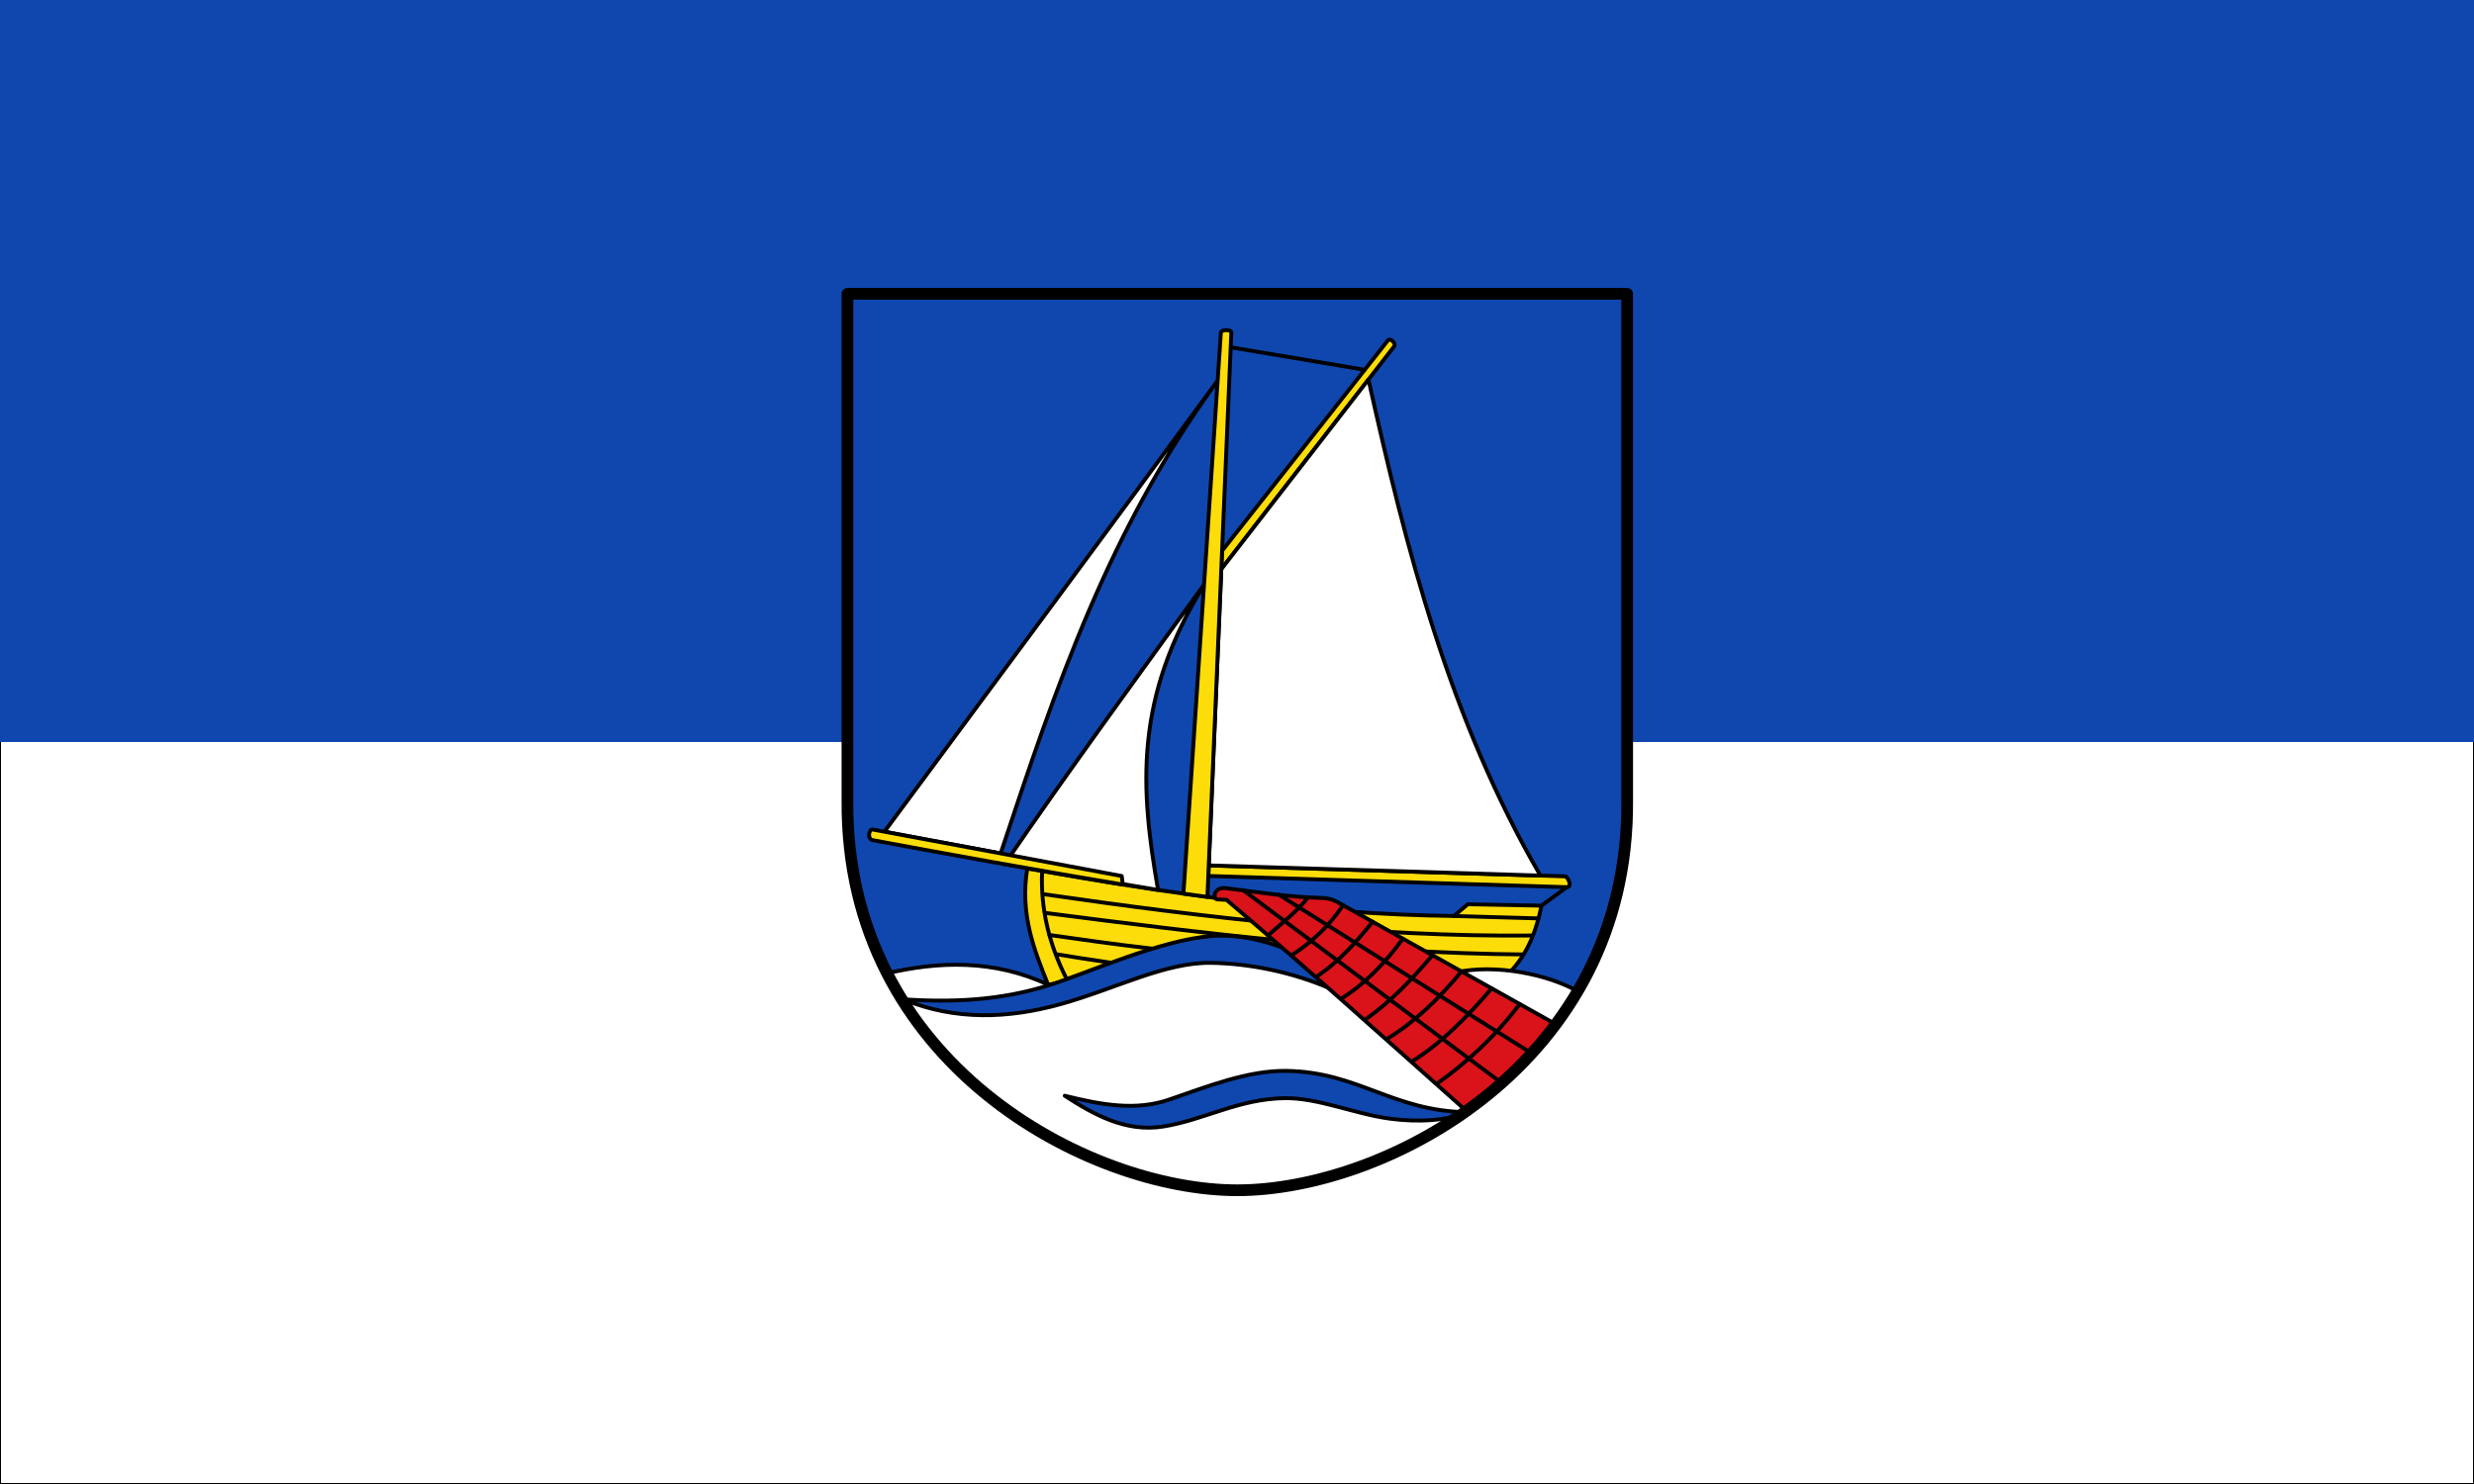 <?xml version="1.0" encoding="UTF-8" standalone="no"?>
<svg
   xmlns:dc="http://purl.org/dc/elements/1.1/"
   xmlns:cc="http://creativecommons.org/ns#"
   xmlns:rdf="http://www.w3.org/1999/02/22-rdf-syntax-ns#"
   xmlns:svg="http://www.w3.org/2000/svg"
   xmlns="http://www.w3.org/2000/svg"
   xmlns:sodipodi="http://sodipodi.sourceforge.net/DTD/sodipodi-0.dtd"
   xmlns:inkscape="http://www.inkscape.org/namespaces/inkscape"
   width="500"
   height="300"
   id="svg4136"
   version="1.1"
   inkscape:version="0.91 r13725"
   sodipodi:docname="Flagge_Hooksiel.svg">
  <rect width="100%" height="100%" fill="#333333" stroke="none"/>
  <defs
     id="defs4218" />
  <sodipodi:namedview
     pagecolor="#ffffff"
     bordercolor="#666666"
     borderopacity="1"
     objecttolerance="10"
     gridtolerance="10"
     guidetolerance="10"
     inkscape:pageopacity="0"
     inkscape:pageshadow="2"
     inkscape:window-width="1535"
     inkscape:window-height="876"
     id="namedview4216"
     showgrid="false"
     inkscape:zoom="1.1944044"
     inkscape:cx="344.52326"
     inkscape:cy="161.49375"
     inkscape:window-x="65"
     inkscape:window-y="24"
     inkscape:window-maximized="1"
     inkscape:current-layer="svg4136"
     inkscape:object-paths="true"
     inkscape:snap-intersection-paths="true"
     inkscape:object-nodes="true"
     inkscape:snap-smooth-nodes="true"
     inkscape:snap-midpoints="true">
    <inkscape:grid
       type="xygrid"
       id="grid5506" />
  </sodipodi:namedview>
  <path
     style="color:#000000;fill:#0f47af;fill-opacity:1"
     inkscape:connector-curvature="0"
     id="path4140"
     d="M 500,150 500,0 1.25e-6,0 l 0,150" />
  <path
     d="m 500,150 0,150 -500,0 0,-150"
     id="path5596"
     inkscape:connector-curvature="0"
     style="color:#000000;fill:#ffffff;fill-opacity:1;stroke:#000000;stroke-width:0.4;stroke-miterlimit:4;stroke-dasharray:none;stroke-opacity:1"
     sodipodi:nodetypes="cccc" />
  <g
     transform="matrix(0.394,0,0,0.394,168.894,57.015)"
     id="g4379">
    <g
       id="g4359">
      <path
         style="display:block;fill:#0f47af;stroke:none;stroke-width:6;stroke-linecap:round;stroke-linejoin:round"
         inkscape:connector-curvature="0"
         id="path6"
         display="block"
         d="m 6.04,6.041 399.955,0 0,259.98 c 1.103,134.74 -123.592,199.98 -199.972,199.98 -76.371,0 -201.092,-65.24 -199.992,-199.98 l 0,-259.98" />
      <path
         style="fill:#fcdd09;fill-rule:evenodd;stroke:#000000;stroke-width:2;stroke-linecap:round;stroke-linejoin:round;stroke-miterlimit:4;stroke-dasharray:none;stroke-opacity:1"
         d="m 98.288,300.88 c 72.95,12.998 145.9,23.55 218.85,24.395 l 7.071,-6.01 37.83,0.707 c -2.524,12.303 -6.611,24.216 -16.617,34.648 L 108.894,360.37 c -7.15,-17.756 -14.482,-36.221 -10.607,-59.49 z"
         id="path4430"
         inkscape:connector-curvature="0"
         sodipodi:nodetypes="ccccccc" />
      <path
         style="fill:#fcdd09;fill-rule:evenodd;stroke:#000000;stroke-width:2;stroke-linecap:round;stroke-linejoin:round;stroke-miterlimit:4;stroke-dasharray:none;stroke-opacity:1"
         d="m 191.363,299.325 182.696,5.598 c 1.589,0.049 3.997,5.671 0.914,5.571 l -183.839,-5.763 z"
         id="path4434"
         inkscape:connector-curvature="0"
         sodipodi:nodetypes="csscc" />
      <path
         style="fill:#fcdd09;fill-rule:evenodd;stroke:#000000;stroke-width:2;stroke-linecap:round;stroke-linejoin:round;stroke-miterlimit:4;stroke-dasharray:none;stroke-opacity:1"
         d="m 283.264,29.937 c 1.139,-1.445 4.408,1.534 3.149,3.157 l -88.615,114.25 0.4,-9.439 z"
         id="path4438"
         inkscape:connector-curvature="0"
         sodipodi:nodetypes="ssccs" />
      <path
         style="fill:#ffffff;fill-rule:evenodd;stroke:#000000;stroke-width:2;stroke-linecap:round;stroke-linejoin:round;stroke-miterlimit:4;stroke-dasharray:none;stroke-opacity:1"
         d="m 25.102,354.974 c 28.049,-6.636 56.097,-7.429 84.146,5.657 29.225,-4.833 49.808,-16.358 87.681,-14.496 41.131,2.022 80.021,8.937 120.915,8.132 20.86,-4.633 47.73,1.085 62.579,9.546 C 350.635,418.825 276.126,465.279 205.415,465.99 134.703,466.7 65.758,422.704 25.102,354.974 Z"
         id="path4440"
         inkscape:connector-curvature="0"
         sodipodi:nodetypes="ccscczc" />
      <path
         style="fill:#0f47af;fill-rule:evenodd;stroke:#000000;stroke-width:2;stroke-linecap:round;stroke-linejoin:round;stroke-miterlimit:4;stroke-dasharray:none;stroke-opacity:1"
         d="m 34.648,368.055 c 24.867,1.553 49.212,0.738 74.6,-7.218 20.51,-6.427 57.045,-23.242 83.792,-25.309 15.369,-1.188 31.212,3.832 37.062,6.425 l 23.274,20.403 c -19.563,-8.369 -41.129,-12.707 -60.69,-13.039 -23.819,-0.404 -49.557,13.508 -77.428,21.213 -26.726,7.389 -53.74,8.517 -80.61,-2.475 z"
         id="path4461"
         inkscape:connector-curvature="0"
         sodipodi:nodetypes="cssccssc" />
      <path
         style="fill:#ffffff;fill-rule:evenodd;stroke:#000000;stroke-width:2;stroke-linecap:round;stroke-linejoin:round;stroke-miterlimit:4;stroke-dasharray:none;stroke-opacity:1"
         d="M 196,50.5 C 138.993,128.133 81.987,205.024 24.98,282.017 l 59.63,11.144 C 113.057,207.595 140.037,127.052 196,50.5 Z"
         id="path4463"
         inkscape:connector-curvature="0"
         sodipodi:nodetypes="cccc" />
      <path
         style="fill:#ffffff;fill-rule:evenodd;stroke:#000000;stroke-width:2;stroke-linecap:round;stroke-linejoin:round;stroke-miterlimit:4;stroke-dasharray:none;stroke-opacity:1"
         d="m 273.282,50.025 -75.483,97.319 -6.436,151.981 170.135,5.213 C 315.086,224.678 292.77,137.765 273.282,50.025 Z"
         id="path4465"
         inkscape:connector-curvature="0"
         sodipodi:nodetypes="ccccc" />
      <path
         style="fill:#ffffff;fill-rule:evenodd;stroke:#000000;stroke-width:2;stroke-linecap:round;stroke-linejoin:round;stroke-miterlimit:4;stroke-dasharray:none;stroke-opacity:1"
         d="m 189.5,154.5 c -34.839,48.068 -69.957,96.135 -102.875,144.203 l 78.737,13.23 C 156.319,259.815 152.725,213.719 189.5,154.5 Z"
         id="path4467"
         inkscape:connector-curvature="0"
         sodipodi:nodetypes="cccc" />
      <path
         style="fill:#fcdd09;fill-rule:evenodd;stroke:#000000;stroke-width:2;stroke-linecap:round;stroke-linejoin:round;stroke-miterlimit:4;stroke-dasharray:none;stroke-opacity:1"
         d="m 19.092,280.917 c -2.114,-0.395 -3.1,4.888 0,5.468 38.5,7.195 82.692,15.185 128.2,22.778 l -0.567,-4.393 z"
         id="path4436"
         inkscape:connector-curvature="0"
         sodipodi:nodetypes="ssccs" />
      <path
         style="fill:#0f47af;fill-rule:evenodd;stroke:#000000;stroke-width:2;stroke-linecap:round;stroke-linejoin:round;stroke-miterlimit:4;stroke-dasharray:none;stroke-opacity:1"
         d="m 117.5,417.5 c 19.087,4.787 36.597,7.804 53.5,2 19.114,-6.564 40.429,-15.063 60.25,-14.75 37.121,0.586 54.167,20.692 93.25,21.25 -11.502,4.22 -24.901,5.28 -40.25,3.25 -18.009,-2.382 -36.853,-10.771 -54,-10.5 -23.716,0.375 -40.69,10.975 -62,14.5 -19.581,3.239 -36.29,-6.369 -50.75,-15.75 z"
         id="path4479"
         inkscape:connector-curvature="0"
         sodipodi:nodetypes="csscsssc" />
      <path
         id="path4481"
         style="fill:none;fill-rule:evenodd;stroke:#000000;stroke-width:2;stroke-linecap:round;stroke-linejoin:round;stroke-miterlimit:4;stroke-dasharray:none;stroke-opacity:1"
         d="m 317.137,325.275 43.375,1.243 m -247.704,18.303 c 8.741,1.477 18.372,2.954 28.443,4.431 M 109.5,335 c 16.783,2.333 32.233,4.667 52.75,7 m -55.131,-18.357 c 81.46,10.539 164.423,20.733 245.737,21.365 M 106.014,313.999 c 85.092,12.354 169.137,22.108 250.956,21.29 M 105.886,302.225 c -0.867,19.16 3.5,37.622 12.632,55.449"
         inkscape:connector-curvature="0"
         sodipodi:nodetypes="cccccccccccc" />
      <path
         style="fill:#da121a;fill-rule:evenodd;stroke:#000000;stroke-width:2;stroke-linecap:round;stroke-linejoin:round;stroke-miterlimit:4;stroke-dasharray:none;stroke-opacity:1"
         d="m 200.25,311 c 16.391,2.084 32.69,4.629 49,5 5.19,0.118 7.899,2.022 11,3.75 39.782,22.171 72.958,40.861 109,61 -11.203,17.691 -27.687,31.686 -45.5,44.75 C 279.583,386.196 241.167,351.57 200.5,317 l -4.75,-0.25 c -2.467,-0.13 -1.976,-6.573 4.5,-5.75 z"
         id="path4484"
         inkscape:connector-curvature="0"
         sodipodi:nodetypes="ssscccss" />
      <path
         id="path4504"
         style="fill:none;fill-rule:evenodd;stroke:#000000;stroke-width:2;stroke-linecap:round;stroke-linejoin:round;stroke-miterlimit:4;stroke-dasharray:none;stroke-opacity:1"
         d="M 350.838,370.45 C 338.438,386.944 324.23,400.085 308.5,411.25 m 27.977,-48.845 C 324.122,376.824 311.158,390.205 295.5,400 m 25.25,-46 c -10.82,13.18 -22.941,25.059 -37.75,34.25 m 23.25,-43 c -10.103,11.782 -20.662,23.461 -34.75,33.25 m 19.454,-41.602 C 281.819,349.375 271.714,359.934 259.25,367.75 m 16.191,-39.524 C 267.153,338.373 258.761,348.339 246.5,356.5 m 13.75,-36.75 c -6.642,9.955 -15.2,18.457 -26.5,25.75 m -12,-10.25 c 7.23,-6.368 15.135,-12.51 20.5,-19.5 M 227.452,314.443 357,395.75 M 209,312 342,411.25"
         inkscape:connector-curvature="0"
         sodipodi:nodetypes="cccccccccccccccccccc" />
      <path
         style="fill:none;fill-rule:evenodd;stroke:#000000;stroke-width:2;stroke-linecap:round;stroke-linejoin:miter;stroke-miterlimit:4;stroke-dasharray:none;stroke-opacity:1"
         d="m 374.974,310.494 -12.935,9.478"
         id="path4507"
         inkscape:connector-curvature="0" />
      <path
         style="fill:none;fill-rule:evenodd;stroke:#000000;stroke-width:2;stroke-linecap:round;stroke-linejoin:miter;stroke-miterlimit:4;stroke-dasharray:none;stroke-opacity:1"
         d="m 202.62,33.484 68.746,11.555"
         id="path4509"
         inkscape:connector-curvature="0" />
      <path
         d="m 6.04,6.041 399.955,0 0,259.98 c 1.103,134.74 -123.592,199.98 -199.972,199.98 -76.371,0 -201.092,-65.24 -199.992,-199.98 l 0,-259.98"
         display="block"
         id="path4511"
         inkscape:connector-curvature="0"
         style="display:block;fill:none;stroke:#000000;stroke-width:6;stroke-linecap:round;stroke-linejoin:round" />
      <path
         style="fill:#fcdd09;fill-rule:evenodd;stroke:#000000;stroke-width:2;stroke-linecap:round;stroke-linejoin:round;stroke-miterlimit:4;stroke-dasharray:none;stroke-opacity:1"
         d="m 197.576,25.944 c 0.11,-1.651 5.436,-1.71 5.364,0 l -12.261,289.544 -12.305,-1.677 z"
         id="path4432"
         inkscape:connector-curvature="0"
         sodipodi:nodetypes="ssccs" />
    </g>
  </g>
</svg>

